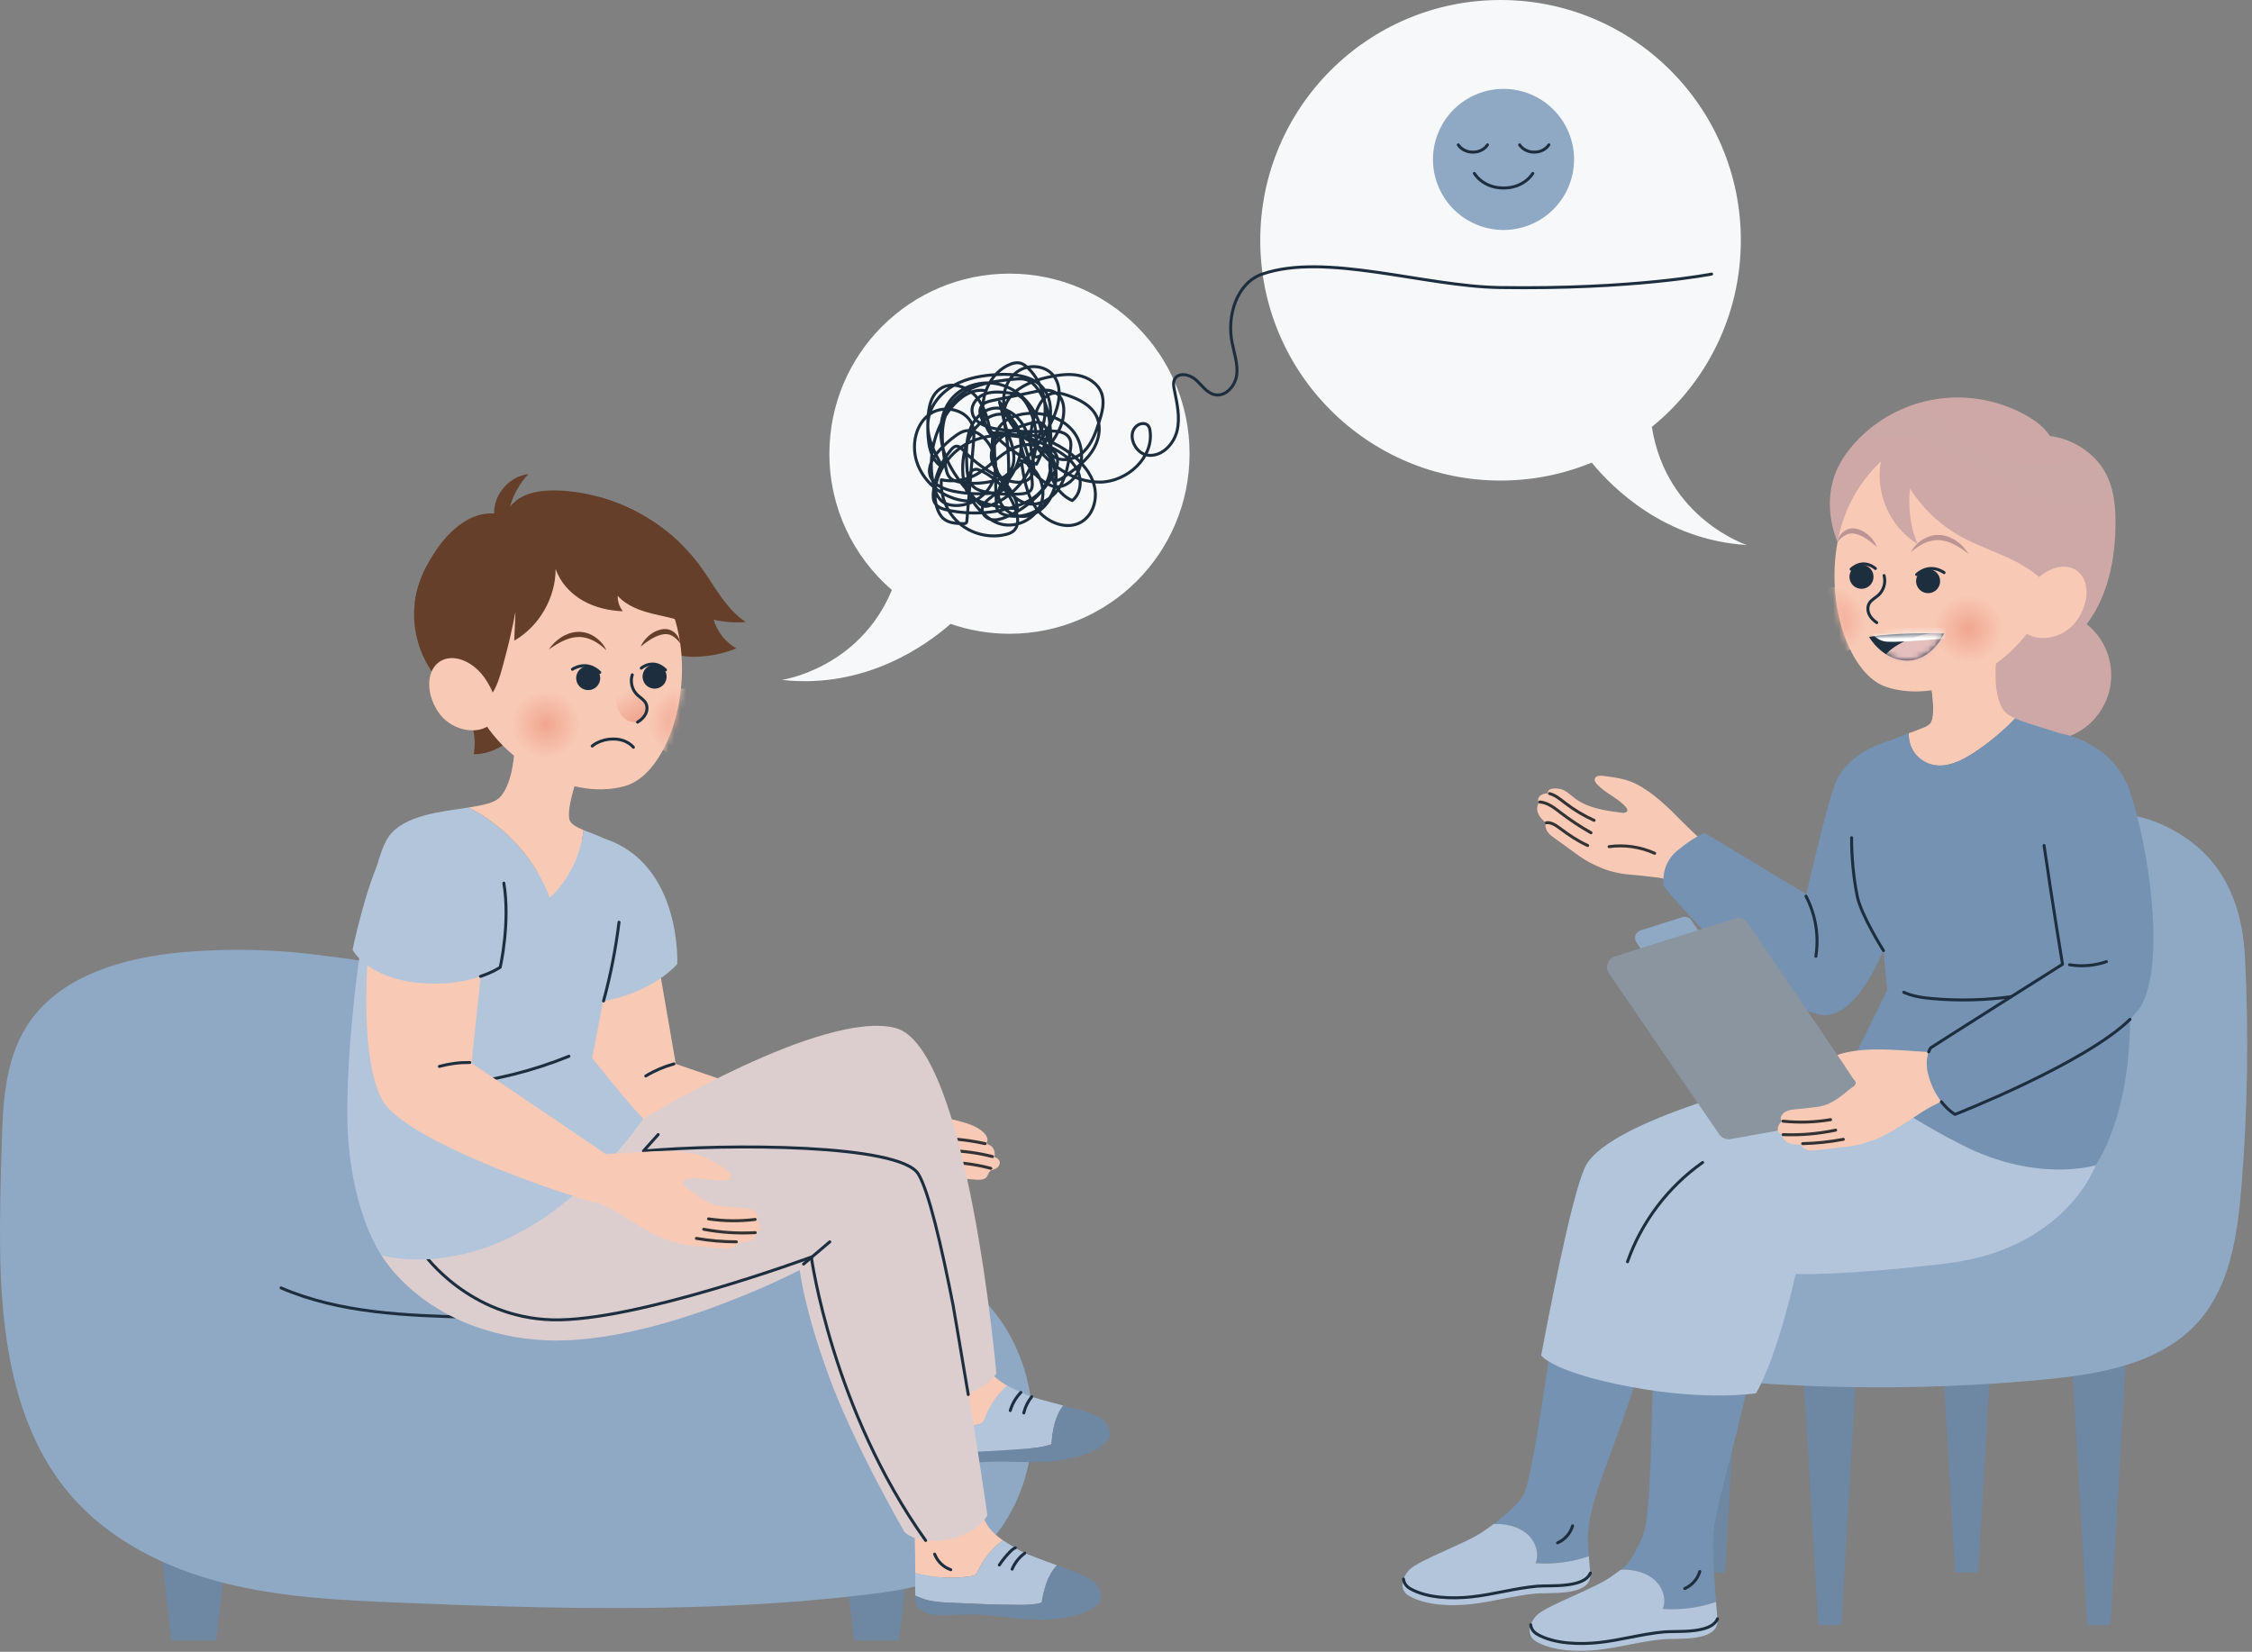 <svg width="379" height="278" viewBox="0 0 379 278" fill="none" xmlns="http://www.w3.org/2000/svg">
    <rect x="0" y="0" width="379" height="278" fill="#808080" stroke="none"/>
    <path d="M36.392 276.092H28.852L26.109 252.277H39.135L36.392 276.092Z" fill="#6E87A2"/>
    <path d="M151.275 276.092H143.736L140.992 252.277H154.018L151.275 276.092Z" fill="#6E87A2"/>
    <path d="M31.299 160.213C21.014 161.058 9.757 164.154 4.351 172.944C0.786 178.742 0.486 185.899 0.287 192.702C0.12 198.419 -0.047 204.138 0.012 209.858C0.165 224.656 2.25 240.45 11.911 251.662C18.427 259.225 27.802 263.883 37.472 266.363C47.144 268.844 57.2 269.319 67.175 269.729C93.618 270.816 120.197 271.521 146.464 268.294C151.148 267.719 155.924 266.985 160.09 264.768C163.788 262.801 166.835 259.731 169.106 256.211C175.874 245.723 175.234 230.987 167.582 221.124C159.303 210.453 144.967 206.499 131.498 205.509C118.028 204.518 104.296 205.812 91.141 202.749C86.728 201.721 82.257 200.104 79.112 196.844C70.804 188.235 77.495 173.085 69.471 165.345C65.886 161.888 59.147 161.488 54.547 160.854C46.851 159.796 39.041 159.575 31.299 160.213Z" fill="#8FA9C5"/>
    <path d="M79.248 221.701C68.407 221.404 57.261 221.045 47.298 216.757" stroke="#1D2E3F" stroke-width="0.5" stroke-miterlimit="10" stroke-linecap="round" stroke-linejoin="round"/>
    <path d="M168.229 195.478C168.114 195.082 167.715 194.844 167.331 194.694C167.538 194.078 167.32 193.372 166.869 192.92C166.702 192.753 166.165 192.591 166.083 192.435C166.015 192.304 166.168 192.078 166.18 191.939C166.257 191.055 165.27 190.295 164.602 189.891C163.447 189.194 162.093 188.863 160.8 188.523C159.455 188.171 158.084 187.942 156.72 187.687C155.546 187.467 154.362 187.279 153.174 187.142C150.796 186.87 148.348 186.822 146.028 187.493C144.763 187.858 141.114 187.903 139.648 187.906L113.733 179.065C113.733 179.065 108.91 151.109 108.651 149.857C108.651 149.857 107.934 141.814 101.283 141.707C94.632 141.6 89.599 145.82 90.269 154.872C90.94 163.924 94.943 182.726 100.831 189.019C106.162 194.715 134.013 196.076 139.441 195.969C140.73 196.795 142.899 198.109 144.404 198.611C146.994 199.474 149.796 198.811 152.461 198.495C156.28 198.042 160.172 198.174 163.983 198.519C164.54 198.569 165.122 198.616 165.637 198.397C166.27 198.129 166.188 197.607 166.565 197.175C166.858 196.839 167.397 196.843 167.758 196.583C168.106 196.333 168.348 195.888 168.229 195.478Z" fill="#F8C9B5"/>
    <path d="M113.422 179.056C111.759 179.513 110.159 180.198 108.681 181.089" stroke="#1D2E3F" stroke-width="0.5" stroke-miterlimit="10" stroke-linecap="round" stroke-linejoin="round"/>
    <path d="M101.718 141.137C101.718 141.137 90.626 139.965 89.598 149.903C88.968 155.994 89.264 166.185 89.264 166.185C89.264 166.185 92.806 170.064 101.44 168.521C110.072 166.978 113.98 162.242 113.98 162.242C113.98 162.242 114.777 145.423 101.718 141.137Z" fill="#B3C5DA"/>
    <path d="M157.93 196.448C157.959 195.668 157.947 194.886 157.893 194.107" stroke="#333333" stroke-width="0.5" stroke-miterlimit="10" stroke-linecap="round" stroke-linejoin="round"/>
    <path d="M158.066 195.634C160.988 195.536 163.924 195.874 166.748 196.633" stroke="#333333" stroke-width="0.5" stroke-miterlimit="10" stroke-linecap="round" stroke-linejoin="round"/>
    <path d="M159.636 193.653C162.127 193.697 164.612 194.033 167.024 194.654" stroke="#333333" stroke-width="0.5" stroke-miterlimit="10" stroke-linecap="round" stroke-linejoin="round"/>
    <path d="M160.047 191.671C161.977 191.784 163.897 192.053 165.783 192.475" stroke="#333333" stroke-width="0.5" stroke-miterlimit="10" stroke-linecap="round" stroke-linejoin="round"/>
    <path d="M151.847 188.256C152.946 188.642 154.012 189.158 155.026 189.673C156.496 190.419 158.205 190.567 159.637 191.378C160.164 191.677 160.685 192.228 160.523 192.813C160.427 193.159 160.115 193.398 159.799 193.57C158.219 194.431 156.442 194.123 154.783 193.723C153.621 193.442 152.72 193.374 151.54 193.63C149.592 194.055 147.885 194.32 146.031 193.366" stroke="#333333" stroke-width="0.5" stroke-miterlimit="10" stroke-linecap="round" stroke-linejoin="round"/>
    <path d="M164.665 239.721C164.931 239.655 165.208 239.578 165.407 239.39C165.6 239.209 165.694 238.949 165.786 238.702C166.572 236.608 167.844 234.653 169.53 233.207C168.241 232.498 167.089 231.645 166.204 230.254C164.986 228.338 164.409 226.095 163.887 223.886C163.707 223.122 163.458 221.847 163.163 220.214L151.391 222.524C152.175 224.781 153.004 227.211 153.885 229.893C154.512 231.802 154.986 236.419 155.31 240.02C158.406 240.568 161.614 240.472 164.665 239.721Z" fill="#F8C9B5"/>
    <path d="M161.787 244.466C165.585 244.291 169.383 244.115 173.17 243.779C174.455 243.664 175.757 243.527 176.959 243.058C177.115 240.761 177.534 238.323 178.958 236.561C176.313 235.87 173.548 235.166 172.09 234.469C171.846 234.352 171.605 234.238 171.366 234.126C170.732 233.827 170.12 233.53 169.532 233.208C167.846 234.654 166.574 236.608 165.788 238.703C165.695 238.95 165.601 239.21 165.409 239.391C165.21 239.579 164.933 239.656 164.667 239.722C161.615 240.473 158.408 240.569 155.313 240.02C155.335 240.266 155.357 240.508 155.378 240.743C155.489 241.994 155.579 243.071 155.651 243.808C156.4 244.094 157.179 244.302 157.974 244.41C159.234 244.583 160.514 244.525 161.787 244.466Z" fill="#B3C5DA"/>
    <path d="M185.2 238.643C184.3 237.976 181.693 237.275 178.958 236.561C177.535 238.323 177.115 240.762 176.959 243.058C175.757 243.526 174.455 243.664 173.17 243.779C169.383 244.115 165.585 244.291 161.787 244.466C160.514 244.525 159.234 244.583 157.972 244.41C157.178 244.302 156.399 244.094 155.65 243.808C155.698 244.306 155.738 244.655 155.769 244.78C156.574 248.05 162.894 246.273 165.123 246.096C168.806 245.802 172.502 246.236 176.187 246.004C179.317 245.807 183.499 244.997 185.984 242.932C187.549 241.63 186.635 239.706 185.2 238.643Z" fill="#6E87A2"/>
    <path d="M158.274 236.564C158.843 237.734 159.953 238.626 161.219 238.932" stroke="#1D2E3F" stroke-width="0.5" stroke-miterlimit="10" stroke-linecap="round" stroke-linejoin="round"/>
    <path d="M171.804 234.35C170.975 235.201 170.358 236.257 170.024 237.397" stroke="#1D2E3F" stroke-width="0.5" stroke-miterlimit="10" stroke-linecap="round" stroke-linejoin="round"/>
    <path d="M173.63 235.073C172.992 235.869 172.533 236.809 172.298 237.802" stroke="#1D2E3F" stroke-width="0.5" stroke-miterlimit="10" stroke-linecap="round" stroke-linejoin="round"/>
    <path d="M75.624 204.678C75.624 204.678 79.729 218.062 99.941 217.16C120.153 216.259 137.145 200.031 137.145 200.031L153.486 234.618C153.486 234.618 156.004 236.15 161.058 235.072C166.113 233.994 167.681 231.14 167.681 231.14C167.681 231.14 162.877 176.156 150.7 173.01C138.521 169.864 108.289 188.285 108.289 188.285L75.407 190.84L75.624 204.678Z" fill="#DCCECE"/>
    <path d="M163.37 265.286C163.641 265.245 163.924 265.194 164.14 265.024C164.349 264.862 164.465 264.611 164.58 264.373C165.555 262.36 167 260.53 168.81 259.243C167.592 258.42 166.522 257.466 165.769 255.999C164.731 253.98 164.36 251.693 164.043 249.445C163.933 248.669 163.802 247.376 163.657 245.723L151.724 246.949C152.298 249.268 152.902 251.763 153.534 254.514C153.984 256.473 154.034 261.113 154.028 264.729C157.06 265.558 160.262 265.755 163.37 265.286Z" fill="#F8C9B5"/>
    <path d="M160.071 269.748C163.869 269.919 167.667 270.092 171.468 270.102C172.759 270.106 174.068 270.089 175.308 269.731C175.672 267.458 176.313 265.068 177.891 263.443C175.321 262.513 172.632 261.561 171.243 260.732C171.011 260.594 170.782 260.459 170.553 260.324C169.949 259.969 169.366 259.618 168.81 259.243C167 260.529 165.555 262.36 164.58 264.373C164.465 264.61 164.348 264.861 164.14 265.024C163.924 265.193 163.641 265.244 163.37 265.285C160.263 265.754 157.06 265.557 154.028 264.728C154.028 264.975 154.027 265.217 154.027 265.453C154.022 266.71 154.015 267.791 154.018 268.531C154.738 268.885 155.495 269.162 156.276 269.343C157.517 269.631 158.798 269.69 160.071 269.748Z" fill="#B3C5DA"/>
    <path d="M183.917 266.088C183.082 265.342 180.549 264.405 177.89 263.444C176.312 265.069 175.672 267.459 175.307 269.732C174.067 270.089 172.758 270.107 171.467 270.103C167.666 270.093 163.868 269.92 160.07 269.748C158.797 269.691 157.517 269.632 156.276 269.344C155.495 269.163 154.738 268.885 154.018 268.532C154.021 269.033 154.029 269.384 154.048 269.511C154.55 272.84 161.006 271.649 163.243 271.675C166.938 271.719 170.579 272.489 174.269 272.594C177.405 272.684 181.643 272.26 184.306 270.43C185.985 269.276 185.249 267.277 183.917 266.088Z" fill="#6E87A2"/>
    <path d="M157.294 261.558C157.754 262.775 158.778 263.766 160.01 264.185" stroke="#1D2E3F" stroke-width="0.5" stroke-miterlimit="10" stroke-linecap="round" stroke-linejoin="round"/>
    <path d="M170.876 260.504C170.531 260.634 170.253 260.893 169.994 261.156C169.319 261.841 168.71 262.591 168.18 263.394" stroke="#1D2E3F" stroke-width="0.5" stroke-miterlimit="10" stroke-linecap="round" stroke-linejoin="round"/>
    <path d="M172.468 261.396C171.531 262.08 170.784 263.022 170.333 264.091" stroke="#1D2E3F" stroke-width="0.5" stroke-miterlimit="10" stroke-linecap="round" stroke-linejoin="round"/>
    <path d="M64.204 211.257C64.204 211.257 71.16 223.693 90.017 225.454C108.875 227.216 134.592 213.747 134.592 213.747C134.592 213.747 135.253 220.057 139.521 231.683C143.789 243.31 152.199 257.794 152.199 257.794C152.199 257.794 154.103 260.034 159.395 259.114C164.688 258.194 166.168 255.002 166.168 255.002C166.168 255.002 159.113 204.997 154.548 197.583C149.982 190.168 96.87 194.865 96.87 194.865L63.989 197.421L64.204 211.257Z" fill="#DCCECE"/>
    <path d="M71.454 211.184C71.454 211.184 78.977 221.762 92.97 222.128C106.964 222.493 136.542 211.56 136.542 211.56C136.542 211.56 140.032 237.187 155.779 259.267" stroke="#1D2E3F" stroke-width="0.5" stroke-miterlimit="10" stroke-linecap="round" stroke-linejoin="round"/>
    <path d="M135.234 212.751C136.705 211.5 138.178 210.25 139.649 209" stroke="#1D2E3F" stroke-width="0.5" stroke-miterlimit="10" stroke-linecap="round" stroke-linejoin="round"/>
    <path d="M110.767 190.95L108.29 193.719C122.56 192.452 151.438 192.532 154.547 197.582C156.259 200.361 158.404 209.461 160.416 219.749C160.416 219.749 161.634 226.842 162.952 234.707" stroke="#1D2E3F" stroke-width="0.5" stroke-miterlimit="10" stroke-linecap="round" stroke-linejoin="round"/>
    <path d="M108.133 188.138C106.389 186.509 99.654 178.059 99.654 178.059C99.654 178.059 106.048 146.601 104.448 143.447C103.424 141.429 100.392 140.606 98.201 139.702C97.732 144.006 95.705 148.139 92.537 151.099C90.059 144.58 85.073 139.062 78.861 135.901C74.206 136.621 67.976 137.176 65.395 140.834C61.549 146.286 57.677 177.948 58.581 191.348C59.486 204.748 64.203 211.257 64.203 211.257C64.203 211.257 73.947 214.316 86.691 207.843C99.435 201.371 108.289 188.286 108.289 188.286C108.237 188.236 108.185 188.188 108.133 188.138Z" fill="#B3C5DA"/>
    <path d="M92.538 151.098C95.705 148.139 97.731 144.007 98.201 139.702C97.65 139.475 97.151 139.243 96.751 138.985C96.256 138.665 95.909 138.306 95.803 137.87C95.269 135.679 97.723 129.091 97.723 129.091L86.726 124.201C86.726 124.201 86.721 131.847 83.963 134.335C83.542 134.715 82.906 135.002 82.119 135.237C81.207 135.509 80.088 135.71 78.862 135.9C85.073 139.062 90.059 144.58 92.538 151.098Z" fill="#F8C9B5"/>
    <path opacity="0.7" d="M97.722 129.092L86.725 124.201C86.725 124.201 86.723 126.733 86.195 129.358C88.01 133.216 91.559 139.13 95.877 138.061C95.85 137.998 95.819 137.937 95.802 137.871C95.269 135.679 97.722 129.092 97.722 129.092Z" fill="#F8C9B5"/>
    <path d="M95.747 177.77C89.713 180.218 83.335 181.818 76.86 182.508" stroke="#1D2E3F" stroke-width="0.5" stroke-miterlimit="10" stroke-linecap="round" stroke-linejoin="round"/>
    <path d="M101.574 168.468C102.759 164.118 103.63 159.682 104.178 155.207" stroke="#1D2E3F" stroke-width="0.5" stroke-miterlimit="10" stroke-linecap="round" stroke-linejoin="round"/>
    <path d="M127.939 206.183C127.826 205.811 127.564 205.504 127.296 205.222C127.522 204.99 127.487 204.6 127.33 204.317C127.116 203.932 126.722 203.674 126.305 203.533C125.888 203.392 125.444 203.354 125.005 203.319C124.152 203.248 123.299 203.176 122.446 203.102C121.78 203.043 121.11 202.985 120.462 202.82C119.21 202.504 118.098 201.81 117.079 201.035C116.602 200.672 116.155 200.268 115.653 199.949C115.351 199.757 114.929 199.501 114.972 199.069C115.022 198.572 115.622 198.352 116.12 198.303C118.133 198.106 120.157 198.877 122.165 198.626C122.476 198.587 122.823 198.497 122.974 198.223C123.235 197.753 122.731 197.236 122.286 196.933C120.705 195.859 119.082 194.765 117.229 194.291C114.051 193.478 110.486 193.693 107.248 193.938C105.487 194.07 101.927 194.214 101.927 194.214C101.648 194.002 79.358 178.91 79.358 178.91C79.358 178.91 82.349 150.699 82.442 149.423C82.442 149.423 83.948 141.491 77.579 139.572C71.21 137.654 65.215 140.339 63.39 149.23C61.564 158.121 60.283 177.302 64.23 184.963C68.177 192.624 100.019 202.702 100.381 202.363C103.17 203.294 105.458 205.11 107.982 206.571C109.358 207.368 110.747 208.17 112.254 208.675C113.603 209.126 114.913 209.495 116.343 209.632C118.035 209.793 119.726 209.954 121.418 210.116C121.949 210.167 122.492 210.216 123.013 210.098C123.534 209.98 124.039 209.663 124.244 209.171C124.834 209.153 125.437 209.132 125.995 208.936C126.552 208.74 127.07 208.338 127.254 207.776C127.293 207.656 127.319 207.527 127.401 207.432C127.471 207.35 127.574 207.305 127.661 207.242C127.974 207.011 128.051 206.556 127.939 206.183Z" fill="#F8C9B5"/>
    <path d="M127.085 205.233C124.482 205.559 121.835 205.527 119.24 205.141" stroke="#333333" stroke-width="0.5" stroke-miterlimit="10" stroke-linecap="round" stroke-linejoin="round"/>
    <path d="M127.109 207.452C124.209 207.623 121.287 207.433 118.433 206.888" stroke="#333333" stroke-width="0.5" stroke-miterlimit="10" stroke-linecap="round" stroke-linejoin="round"/>
    <path d="M123.924 209.001C121.673 208.998 119.421 208.804 117.202 208.424" stroke="#333333" stroke-width="0.5" stroke-miterlimit="10" stroke-linecap="round" stroke-linejoin="round"/>
    <path d="M79.061 178.817C77.336 178.801 75.609 179.024 73.944 179.478" stroke="#1D2E3F" stroke-width="0.5" stroke-miterlimit="10" stroke-linecap="round" stroke-linejoin="round"/>
    <path d="M73.777 138.551C73.777 138.551 66.784 138.763 64.099 144.267C61.414 149.771 59.334 159.839 59.334 159.839C59.334 159.839 61.683 164.537 70.408 165.409C79.134 166.282 84.187 162.791 84.187 162.791C84.187 162.791 89.898 137.868 73.777 138.551Z" fill="#B3C5DA"/>
    <path d="M80.86 164.332C83.028 163.593 84.187 162.792 84.187 162.792C84.187 162.792 85.905 155.295 84.797 148.637" stroke="#1D2E3F" stroke-width="0.5" stroke-miterlimit="10" stroke-linecap="round" stroke-linejoin="round"/>
    <path d="M123.923 109.131C122.097 108.08 120.7 106.31 120.103 104.291C121.87 104.705 123.701 104.84 125.509 104.691C122.127 102.464 120.271 98.61 117.887 95.336C112.374 87.763 103.289 82.914 93.929 82.549C90.96 82.434 87.615 82.936 85.822 85.304C86.389 83.251 87.463 81.341 88.921 79.789C85.722 80.145 83.065 83.209 83.163 86.425C79.209 86.136 75.775 89.159 73.518 92.419C71.923 94.723 70.637 97.278 70.044 100.018C68.959 105.03 70.373 110.52 73.743 114.384C75.117 115.959 76.79 117.276 77.987 118.989C79.58 121.269 80.218 124.195 79.72 126.932C83.379 126.985 86.558 124.424 88.892 121.605C91.225 118.787 93.12 115.536 96.006 113.288C99.09 110.884 102.968 109.897 106.762 109.3C110.283 108.746 113.323 110.607 116.935 110.539C119.323 110.494 121.705 110.024 123.923 109.131Z" fill="#653F2A"/>
    <path d="M113.696 104.598C117.056 116.316 112.129 130.302 105.244 132.276C95.592 135.044 82.153 127.451 78.793 115.732C75.432 104.014 79.503 91.4 89.156 88.633C98.809 85.866 110.336 92.879 113.696 104.598Z" fill="#F8C9B5"/>
    <mask id="mask0_1330_112" style="mask-type:luminance" maskUnits="userSpaceOnUse" x="77" y="88" width="38" height="45">
        <path d="M113.696 104.598C117.056 116.316 112.129 130.302 105.244 132.276C95.592 135.044 82.153 127.451 78.793 115.732C75.432 104.014 79.503 91.4 89.156 88.633C98.809 85.866 110.336 92.879 113.696 104.598Z" fill="white"/>
    </mask>
    <g mask="url(#mask0_1330_112)">
        <path d="M86.408 123.504C87.275 126.528 90.43 128.276 93.454 127.409C96.478 126.542 98.226 123.388 97.359 120.364C96.493 117.34 93.338 115.591 90.314 116.458C87.29 117.325 85.541 120.479 86.408 123.504Z" fill="url(#paint0_radial_1330_112)"/>
    </g>
    <mask id="mask1_1330_112" style="mask-type:luminance" maskUnits="userSpaceOnUse" x="77" y="88" width="38" height="45">
        <path d="M113.696 104.598C117.056 116.316 112.129 130.302 105.244 132.276C95.592 135.044 82.153 127.451 78.793 115.732C75.432 104.014 79.503 91.4 89.156 88.633C98.809 85.866 110.336 92.879 113.696 104.598Z" fill="white"/>
    </mask>
    <g mask="url(#mask1_1330_112)">
        <path d="M109.41 123.146C110.277 126.17 113.431 127.919 116.455 127.052C119.479 126.185 121.228 123.03 120.361 120.006C119.494 116.982 116.339 115.234 113.315 116.1C110.291 116.968 108.543 120.122 109.41 123.146Z" fill="url(#paint1_radial_1330_112)"/>
    </g>
    <path d="M106.597 125.766C106.597 125.766 105.552 124.376 103.233 124.38C100.914 124.382 99.667 125.565 99.667 125.565" stroke="#1D2E3F" stroke-width="0.5" stroke-miterlimit="10" stroke-linecap="round" stroke-linejoin="round"/>
    <path d="M100.937 113.564C101.245 114.639 100.623 115.76 99.549 116.068C98.474 116.377 97.352 115.755 97.044 114.68C96.736 113.606 97.358 112.484 98.432 112.176C99.507 111.868 100.628 112.489 100.937 113.564Z" fill="#1D2E3F"/>
    <path d="M112.109 113.319C112.417 114.394 111.795 115.515 110.721 115.823C109.646 116.132 108.525 115.51 108.216 114.435C107.908 113.36 108.53 112.239 109.604 111.931C110.68 111.622 111.801 112.243 112.109 113.319Z" fill="#1D2E3F"/>
    <path d="M102.066 109.45C101.376 108.782 100.631 108.222 99.834 107.81C99.034 107.413 98.178 107.174 97.315 107.209C96.45 107.219 95.594 107.48 94.772 107.862C93.945 108.244 93.162 108.758 92.358 109.288C92.91 108.499 93.607 107.801 94.442 107.269C94.851 106.987 95.316 106.789 95.788 106.608C96.272 106.454 96.781 106.361 97.296 106.341C98.333 106.314 99.362 106.656 100.181 107.231C101.002 107.804 101.666 108.569 102.066 109.45Z" fill="#653F2A"/>
    <path d="M107.822 108.82C108.108 108.155 108.562 107.571 109.106 107.076C109.651 106.585 110.314 106.181 111.063 105.986C111.428 105.884 111.845 105.832 112.254 105.891C112.662 105.953 113.06 106.11 113.378 106.354C114.023 106.836 114.387 107.553 114.476 108.271C114.041 107.699 113.552 107.216 113.007 106.946C112.46 106.673 111.888 106.663 111.277 106.824C110.665 106.972 110.074 107.257 109.502 107.602C108.931 107.954 108.38 108.367 107.822 108.82Z" fill="#653F2A"/>
    <path d="M96.338 112.641C96.338 112.641 98.683 110.976 100.939 113.162" stroke="#1D2E3F" stroke-width="0.5" stroke-miterlimit="10" stroke-linecap="round" stroke-linejoin="round"/>
    <path d="M107.919 112.453C107.919 112.453 109.911 110.715 111.997 112.747" stroke="#1D2E3F" stroke-width="0.5" stroke-miterlimit="10" stroke-linecap="round" stroke-linejoin="round"/>
    <path d="M106.409 113.572C106.03 114.713 106.353 116.057 107.208 116.902C107.707 117.394 108.379 117.742 108.7 118.366C108.992 118.933 108.923 119.64 108.628 120.206C108.333 120.771 107.834 121.208 107.292 121.543C107.292 121.543 105.578 121.873 104.432 120.15C103.287 118.429 103.694 115.713 104.359 113.994C105.027 112.276 106.409 113.572 106.409 113.572Z" fill="url(#paint2_linear_1330_112)"/>
    <path d="M106.409 113.572C106.03 114.713 106.353 116.057 107.208 116.902C107.707 117.394 108.379 117.742 108.7 118.366C108.992 118.933 108.923 119.64 108.628 120.206C108.333 120.771 107.834 121.208 107.292 121.543" stroke="#1D2E3F" stroke-width="0.5" stroke-miterlimit="10" stroke-linecap="round" stroke-linejoin="round"/>
    <path d="M84.73 111.667C85.522 108.791 86.198 105.882 86.756 102.95C86.685 104.574 86.616 106.199 86.545 107.823C90.76 105.389 93.515 100.611 93.51 95.743C94.267 97.991 95.97 99.857 98.022 101.045C100.075 102.234 102.456 102.781 104.827 102.878C104.241 102.152 103.928 101.211 103.961 100.278C105.448 101.947 107.666 102.754 109.836 103.292C112.006 103.829 114.256 104.17 116.258 105.166C116.205 103.063 115.476 101.025 114.509 99.157C112.409 95.103 109.129 91.671 105.175 89.389C100.959 86.957 94.826 85.126 90.018 86.573C83.686 88.478 78.999 93.478 77.34 99.826C77.032 101.002 76.866 102.212 76.716 103.419C76.38 106.13 76.124 108.909 76.743 111.57C77.236 113.68 78.707 116.803 80.955 117.582C83.124 118.334 84.309 113.194 84.73 111.667Z" fill="#653F2A"/>
    <path d="M81.802 114.448C83.84 117.619 84.359 120.781 82.109 122.228C79.86 123.675 75.694 122.857 73.656 119.686C71.617 116.515 71.787 112.771 74.038 111.325C76.286 109.878 79.763 111.277 81.802 114.448Z" fill="#F8C9B5"/>
    <path d="M81.666 97.977C84.804 96.189 87.766 94.133 91.203 92.796C97.034 90.528 103.716 90.521 110.111 90.95C111.585 91.049 113.077 91.176 114.515 91.459C110.762 87.816 106.083 85.129 101.051 83.7C98.479 83.934 95.957 84.53 93.73 85.632C88.844 88.05 85.718 92.688 80.479 94.5C77.744 95.445 74.759 95.502 71.782 95.304C71.01 96.8 70.402 98.375 70.046 100.018C69.944 100.493 69.871 100.972 69.812 101.453C70.294 101.485 70.777 101.501 71.259 101.482C75.035 101.333 78.528 99.764 81.666 97.977Z" fill="#653F2A"/>
    <path d="M355.166 273.52H351.284L348.541 226.809H357.909L355.166 273.52Z" fill="#6E87A2"/>
    <path d="M309.889 273.52H306.007L303.264 226.809H312.632L309.889 273.52Z" fill="#6E87A2"/>
    <path d="M332.927 264.639H329.046L326.302 217.928H335.671L332.927 264.639Z" fill="#6E87A2"/>
    <path d="M290.312 264.639H286.43L283.687 217.928H293.055L290.312 264.639Z" fill="#6E87A2"/>
    <path d="M347.487 138.051C340.168 140.471 333.635 145.622 330.269 152.556C324.701 164.026 328.088 178.817 320.779 189.263C315.143 197.318 304.85 200.34 295.408 203.082C291.466 204.227 287.391 205.497 284.37 208.276C278.307 213.856 279.172 225.116 286.016 229.705C289.878 232.293 294.746 232.746 299.388 233.01C314.287 233.862 329.25 233.58 344.107 232.169C353.541 231.273 363.785 229.485 370.043 222.369C375.344 216.342 376.558 207.832 377.215 199.832C378.27 186.962 378.471 174.021 377.817 161.123C377.406 153.013 374.78 145.757 367.816 140.994C361.594 136.738 354.486 135.736 347.487 138.051Z" fill="#8FA9C5"/>
    <path d="M344.309 124.636C350.384 124.636 355.309 119.711 355.309 113.636C355.309 107.561 350.384 102.636 344.309 102.636C338.234 102.636 333.31 107.561 333.31 113.636C333.31 119.711 338.234 124.636 344.309 124.636Z" fill="#CDA8A7"/>
    <path d="M354.74 80.409C353.042 76.565 349.136 73.887 344.991 73.377C344.116 71.998 342.716 70.919 341.28 70.08C336.714 67.414 331.226 66.36 325.998 67.147C320.769 67.933 315.835 70.554 312.255 74.445C310.996 75.814 309.896 77.343 309.138 79.042C306.978 83.893 307.906 89.788 310.832 94.22C313.757 98.652 318.457 101.711 323.488 103.414C324.626 103.8 325.812 104.134 326.779 104.849C327.854 105.645 328.556 106.833 329.43 107.846C332.536 111.445 337.911 112.636 342.476 111.31C347.041 109.983 350.759 106.434 352.962 102.222C355.166 98.01 355.974 93.184 356.03 88.431C356.063 85.701 355.844 82.906 354.74 80.409Z" fill="#CDA8A7"/>
    <path d="M308.327 179.715C298.32 181.59 271.609 188.491 267.044 195.906C263.584 201.522 259.139 245.242 256.49 251.391C255.829 252.926 253.083 255.151 251.918 256.08C251.737 256.224 251.548 256.363 251.36 256.504C251.703 256.477 252.049 256.472 252.391 256.492C254.133 256.598 255.91 257.131 257.18 258.33C258.448 259.528 259.089 261.477 258.431 263.093C261.459 263.314 264.527 262.9 267.4 261.916C267.381 261.679 267.361 261.438 267.34 261.185C267.321 260.946 267.301 260.702 267.28 260.452C266.99 256.801 267.949 253.773 268.869 250.729C269.79 247.684 273.423 238.943 276.968 227.077C280.496 215.268 282.316 209.143 282.316 209.143C282.316 209.143 295.738 208.56 314.595 206.798C333.452 205.036 338.065 190.258 338.065 190.258L338.28 176.421C338.28 176.421 318.335 177.839 308.327 179.715Z" fill="#7592B2"/>
    <path d="M267.399 261.916C264.527 262.9 261.458 263.314 258.43 263.093C259.088 261.477 258.447 259.528 257.179 258.33C255.909 257.132 254.132 256.599 252.39 256.492C252.049 256.471 251.702 256.477 251.359 256.504C250.996 256.775 250.626 257.042 250.243 257.31C250.023 257.464 249.801 257.619 249.578 257.777C248.241 258.722 245.6 259.897 243.077 261.039C240.468 262.221 237.985 263.366 237.199 264.186C235.948 265.492 235.363 267.568 237.149 268.601C239.984 270.239 244.297 270.333 247.456 269.994C251.176 269.597 254.791 268.531 258.52 268.196C260.777 267.992 267.391 268.686 267.635 265.283C267.644 265.153 267.625 264.799 267.589 264.293C267.546 263.693 267.478 262.869 267.399 261.916Z" fill="#B3C5DA"/>
    <path d="M236.204 265.76C236.274 266.383 236.61 266.955 237.316 267.364C240.15 269.001 244.465 269.096 247.624 268.757C251.344 268.359 254.958 267.294 258.688 266.959C260.773 266.771 266.579 267.349 267.642 264.753" stroke="#1D2E3F" stroke-width="0.5" stroke-miterlimit="10" stroke-linecap="round" stroke-linejoin="round"/>
    <path d="M264.66 256.799C264.291 258.065 263.336 259.147 262.125 259.667" stroke="#1D2E3F" stroke-width="0.5" stroke-miterlimit="10" stroke-linecap="round" stroke-linejoin="round"/>
    <path d="M321.193 179.721C321.193 179.721 285.647 189.663 281.081 197.077C277.333 203.163 278.89 250.858 276.684 257.865C276.183 259.458 274.489 262.841 273.323 263.769C273.142 263.913 272.953 264.052 272.765 264.193C273.108 264.167 273.454 264.161 273.796 264.182C275.538 264.288 277.315 264.822 278.585 266.019C279.854 267.217 280.494 269.167 279.835 270.783C282.864 271.003 285.933 270.59 288.805 269.606C288.786 269.368 288.766 269.128 288.746 268.874C288.727 268.636 288.706 268.391 288.686 268.142C288.395 264.49 288.149 259.809 288.379 257.786C289.045 251.949 293.471 238.411 294.796 229.103C296.535 216.902 297.524 212.656 297.524 212.656C297.524 212.656 308.019 212.074 326.876 210.311C345.733 208.549 352.689 196.114 352.689 196.114L352.904 182.277L321.193 179.721Z" fill="#7592B2"/>
    <path d="M288.804 269.606C285.931 270.59 282.863 271.003 279.835 270.783C280.493 269.167 279.852 267.217 278.584 266.019C277.315 264.822 275.537 264.288 273.795 264.182C273.454 264.161 273.107 264.167 272.764 264.193C272.401 264.464 272.031 264.732 271.648 265C271.428 265.154 271.206 265.308 270.983 265.466C269.646 266.413 267.005 267.587 264.483 268.729C261.874 269.91 259.391 271.055 258.605 271.875C257.354 273.181 256.769 275.259 258.555 276.29C261.39 277.928 265.703 278.022 268.863 277.684C272.582 277.286 276.198 276.221 279.927 275.885C282.184 275.681 288.798 276.375 289.042 272.973C289.051 272.842 289.032 272.488 288.995 271.982C288.951 271.383 288.883 270.559 288.804 269.606Z" fill="#B3C5DA"/>
    <path d="M257.61 273.449C257.68 274.073 258.015 274.644 258.722 275.053C261.557 276.691 265.87 276.785 269.03 276.447C272.75 276.049 276.364 274.984 280.093 274.648C282.179 274.46 287.984 275.037 289.048 272.442" stroke="#1D2E3F" stroke-width="0.5" stroke-miterlimit="10" stroke-linecap="round" stroke-linejoin="round"/>
    <path d="M286.065 264.489C285.696 265.754 284.741 266.836 283.53 267.356" stroke="#1D2E3F" stroke-width="0.5" stroke-miterlimit="10" stroke-linecap="round" stroke-linejoin="round"/>
    <path d="M308.327 179.715C298.32 181.59 271.609 188.491 267.044 195.906C265.162 198.962 261.931 214.508 259.368 228.136C259.368 228.136 261.377 230.984 274.44 233.417C287.504 235.851 295.534 234.486 295.534 234.486C299.183 228.184 302.208 214.412 302.208 214.412C302.208 214.412 309.222 214.807 327.461 212.653C347.696 210.264 352.688 196.113 352.688 196.113C352.688 196.113 318.335 177.839 308.327 179.715Z" fill="#B3C5DA"/>
    <path d="M286.542 195.65C280.736 199.731 276.249 205.66 273.898 212.356" stroke="#1D2E3F" stroke-width="0.5" stroke-miterlimit="10" stroke-linecap="round" stroke-linejoin="round"/>
    <path d="M260.48 140.035C260.165 139.6 259.993 139.026 260.165 138.518C259.731 138.112 259.29 137.697 258.998 137.179C258.707 136.661 258.583 136.014 258.816 135.467C258.866 135.351 258.932 135.236 258.934 135.11C258.934 135.002 258.888 134.899 258.864 134.793C258.78 134.411 259.024 134.016 259.356 133.809C259.688 133.603 260.089 133.546 260.479 133.51C260.417 132.343 262.567 132.68 263.147 132.974C263.869 133.34 264.452 133.924 265.103 134.405C267.28 136.015 270.095 136.416 272.781 136.768C273.013 136.798 273.252 136.828 273.477 136.767C274.152 136.584 273.845 136.056 273.511 135.699C272.121 134.214 270.08 133.455 268.731 131.933C268.521 131.697 268.32 131.4 268.387 131.092C268.502 130.564 269.225 130.508 269.762 130.574C271.669 130.811 273.62 131.061 275.335 131.932C278.274 133.425 280.824 135.953 283.108 138.285C284.527 139.734 287.505 142.481 287.505 142.481L282.554 149.287C282.554 149.287 280.62 147.871 279.224 147.732C277.824 147.592 276.434 147.357 275.029 147.264C273.17 147.142 271.277 146.82 269.552 146.096C268.234 145.542 267 144.952 265.829 144.107C264.445 143.106 263.059 142.106 261.675 141.106C261.237 140.791 260.794 140.469 260.48 140.035Z" fill="#F8C9B5"/>
    <path d="M278.473 143.611C276.091 142.526 273.397 142.133 270.805 142.494" stroke="#333333" stroke-width="0.5" stroke-miterlimit="10" stroke-linecap="round" stroke-linejoin="round"/>
    <path d="M260.256 138.467C261.102 138.371 261.871 138.917 262.555 139.426C264.018 140.513 265.532 141.553 267.197 142.296" stroke="#333333" stroke-width="0.5" stroke-miterlimit="10" stroke-linecap="round" stroke-linejoin="round"/>
    <path d="M259.138 134.976C260.471 135.065 261.587 135.964 262.647 136.777C264.269 138.021 265.977 139.151 267.758 140.156" stroke="#333333" stroke-width="0.5" stroke-miterlimit="10" stroke-linecap="round" stroke-linejoin="round"/>
    <path d="M260.781 133.564C261.772 133.819 262.579 134.513 263.39 135.138C264.896 136.299 266.541 137.284 268.276 138.065" stroke="#333333" stroke-width="0.5" stroke-miterlimit="10" stroke-linecap="round" stroke-linejoin="round"/>
    <path d="M318.032 124.676C314.597 125.584 310.639 127.981 309.124 131.235C307.609 134.49 304.002 150.495 304.002 150.495L286.933 140.204C286.933 140.204 285.333 140.647 282.287 143.151C279.241 145.655 280.035 149.208 280.035 149.208C280.035 149.208 295.486 168.169 306.019 170.71C316.553 173.251 323.674 138.404 323.674 138.404C323.674 138.404 321.468 123.767 318.032 124.676Z" fill="#7592B2"/>
    <path d="M303.931 150.815C305.554 153.897 306.149 157.509 305.601 160.949" stroke="#1D2E3F" stroke-width="0.5" stroke-miterlimit="10" stroke-linecap="round" stroke-linejoin="round"/>
    <path d="M322.06 126.488C322.788 127.607 323.965 128.423 325.268 128.715C327.618 129.24 330.004 128.089 332.028 126.786C334.62 125.118 337.008 123.137 339.134 120.905C339.089 120.885 339.041 120.865 338.998 120.844C338.255 120.493 337.669 120.114 337.309 119.676C334.956 116.803 336.095 109.241 336.095 109.241L324.49 112.429C324.49 112.429 325.929 119.31 325.073 121.397C324.902 121.813 324.506 122.116 323.969 122.357C323.337 122.641 322.352 122.994 321.24 123.404C321.188 124.485 321.47 125.581 322.06 126.488Z" fill="#F8C9B5"/>
    <path d="M354.693 128.882C352.188 123.88 343.322 122.813 339.134 120.905C337.008 123.137 334.62 125.118 332.028 126.786C330.003 128.089 327.618 129.24 325.268 128.715C323.966 128.424 322.788 127.607 322.06 126.488C321.47 125.58 321.187 124.484 321.239 123.404C318.551 124.396 315.097 125.742 313.933 127.373C312.818 128.936 310.224 139.052 312.562 150.815C313.196 154.004 316.984 159.991 316.984 159.991L317.604 166.65C317.604 166.65 310.996 180.12 310.944 180.169C310.944 180.169 317.456 186.228 330.2 192.701C342.944 199.173 352.687 196.114 352.687 196.114C352.687 196.114 357.404 189.605 358.309 176.205C359.215 162.804 357.678 134.849 354.693 128.882Z" fill="#7592B2"/>
    <path opacity="0.7" d="M324.49 112.43L336.095 109.242C336.095 109.242 335.719 111.746 335.846 114.42C333.474 117.962 329.078 123.279 324.97 121.574C325.006 121.517 325.046 121.461 325.072 121.398C325.929 119.311 324.49 112.43 324.49 112.43Z" fill="#F8C9B5"/>
    <path d="M320.397 167.003C321.918 167.7 323.607 167.925 325.274 168.071C329.703 168.46 334.177 168.345 338.581 167.729" stroke="#1D2E3F" stroke-width="0.5" stroke-miterlimit="10" stroke-linecap="round" stroke-linejoin="round"/>
    <path d="M311.616 140.987C311.61 144 311.87 147.336 312.561 150.815C313.195 154.004 316.983 159.991 316.983 159.991" stroke="#1D2E3F" stroke-width="0.5" stroke-miterlimit="10" stroke-linecap="round" stroke-linejoin="round"/>
    <path d="M288.694 160.846L279.008 163.907L275.403 158.603C274.901 157.865 275.253 156.852 276.104 156.582L283.136 154.36C283.697 154.183 284.309 154.395 284.64 154.881L288.694 160.846Z" fill="#8FA9C5"/>
    <path d="M312.932 187.809L291.251 191.713C290.516 191.845 289.771 191.535 289.348 190.918L270.791 163.848C270.069 162.797 270.57 161.347 271.787 160.963L292 154.593C292.8 154.34 293.672 154.644 294.143 155.338L314.169 184.875C314.939 186.011 314.285 187.566 312.932 187.809Z" fill="#8A95A0"/>
    <path d="M325.444 177.044C323.67 177.077 321.91 176.86 320.084 176.759C316.775 176.576 313.132 176.43 309.907 177.325C309.669 177.391 309.436 177.471 309.207 177.557L311.999 181.672C312.165 181.789 312.284 181.948 312.309 182.155C312.362 182.595 311.937 182.864 311.632 183.067C311.619 183.075 311.608 183.086 311.596 183.094C311.106 183.425 310.667 183.834 310.2 184.204C309.177 185.016 308.057 185.747 306.785 186.096C306.126 186.277 305.445 186.352 304.767 186.425C303.897 186.518 303.028 186.609 302.159 186.699C301.711 186.746 301.26 186.792 300.837 186.945C300.415 187.098 300.018 187.369 299.808 187.767C299.653 188.059 299.625 188.457 299.861 188.689C299.594 188.982 299.331 189.3 299.224 189.683C299.178 189.851 299.175 190.033 299.207 190.206C299.247 190.425 299.348 190.629 299.53 190.757C299.619 190.82 299.725 190.864 299.798 190.947C299.884 191.042 299.914 191.173 299.956 191.294C300.155 191.864 300.691 192.263 301.264 192.452C301.838 192.64 302.452 192.649 303.056 192.656C303.275 193.154 303.797 193.467 304.331 193.576C304.865 193.686 305.418 193.624 305.959 193.561C307.683 193.362 309.405 193.162 311.128 192.963C312.585 192.794 313.914 192.39 315.281 191.902C316.81 191.356 318.21 190.509 319.598 189.668C322.145 188.124 324.443 186.223 327.272 185.216L325.444 177.044Z" fill="#F8C9B5"/>
    <path d="M300.074 188.695C302.736 188.973 305.438 188.887 308.077 188.439" stroke="#333333" stroke-width="0.5" stroke-miterlimit="10" stroke-linecap="round" stroke-linejoin="round"/>
    <path d="M300.094 190.959C303.057 191.074 306.035 190.819 308.935 190.204" stroke="#333333" stroke-width="0.5" stroke-miterlimit="10" stroke-linecap="round" stroke-linejoin="round"/>
    <path d="M303.376 192.475C305.674 192.425 307.967 192.182 310.224 191.748" stroke="#333333" stroke-width="0.5" stroke-miterlimit="10" stroke-linecap="round" stroke-linejoin="round"/>
    <path d="M346.721 123.439C346.721 123.439 355.903 124.769 358.617 133.688C361.406 142.102 364.453 160.921 360.582 168.82C356.713 176.72 329.025 187.556 329.025 187.556C329.025 187.556 325.841 185.813 324.525 180.913C323.734 177.97 324.933 176.345 324.933 176.345C325.214 176.123 347.11 162.288 347.11 162.288C347.11 162.288 344.81 148.349 343.357 137.697C341.904 127.047 346.721 123.439 346.721 123.439Z" fill="#7592B2"/>
    <path d="M358.476 171.55C350.89 178.999 329.025 187.557 329.025 187.557C329.025 187.557 327.906 186.944 326.72 185.424" stroke="#1D2E3F" stroke-width="0.5" stroke-miterlimit="10" stroke-linecap="round" stroke-linejoin="round"/>
    <path d="M324.586 177.042C324.759 176.584 324.934 176.346 324.934 176.346C325.215 176.124 347.111 162.289 347.111 162.289C347.111 162.289 345.407 151.964 344.007 142.296" stroke="#1D2E3F" stroke-width="0.5" stroke-miterlimit="10" stroke-linecap="round" stroke-linejoin="round"/>
    <path d="M348.288 162.372C350.361 162.716 352.519 162.532 354.504 161.846" stroke="#1D2E3F" stroke-width="0.5" stroke-miterlimit="10" stroke-linecap="round" stroke-linejoin="round"/>
    <path d="M310.19 87.583C306.321 99.143 310.632 113.332 317.423 115.604C326.945 118.791 340.704 111.794 344.573 100.232C348.442 88.671 344.926 75.893 335.404 72.706C325.882 69.519 314.059 76.023 310.19 87.583Z" fill="#F8C9B5"/>
    <mask id="mask2_1330_112" style="mask-type:luminance" maskUnits="userSpaceOnUse" x="308" y="71" width="39" height="46">
        <path d="M310.19 87.583C306.321 99.143 310.632 113.332 317.423 115.604C326.945 118.791 340.704 111.794 344.573 100.232C348.442 88.671 344.926 75.893 335.404 72.706C325.882 69.519 314.059 76.023 310.19 87.583Z" fill="white"/>
    </mask>
    <g mask="url(#mask2_1330_112)">
        <path d="M336.625 107.663C335.627 110.647 332.399 112.255 329.415 111.257C326.432 110.258 324.823 107.03 325.821 104.047C326.82 101.064 330.048 99.455 333.031 100.454C336.015 101.452 337.624 104.68 336.625 107.663Z" fill="url(#paint3_radial_1330_112)"/>
    </g>
    <mask id="mask3_1330_112" style="mask-type:luminance" maskUnits="userSpaceOnUse" x="308" y="71" width="39" height="46">
        <path d="M310.19 87.583C306.321 99.143 310.632 113.332 317.423 115.604C326.945 118.791 340.704 111.794 344.573 100.232C348.442 88.671 344.926 75.893 335.404 72.706C325.882 69.519 314.059 76.023 310.19 87.583Z" fill="white"/>
    </mask>
    <g mask="url(#mask3_1330_112)">
        <path d="M313.661 106.302C312.663 109.284 309.435 110.894 306.452 109.895C303.468 108.897 301.86 105.669 302.858 102.686C303.857 99.703 307.085 98.094 310.067 99.092C313.05 100.091 314.66 103.318 313.661 106.302Z" fill="url(#paint4_radial_1330_112)"/>
    </g>
    <path d="M327.18 106.622C327.18 106.622 325.166 111.178 320.965 111.173C316.764 111.166 314.552 107.186 314.552 107.186C314.552 107.186 319.205 106.387 327.18 106.622Z" fill="#1D2E3F"/>
    <mask id="mask4_1330_112" style="mask-type:luminance" maskUnits="userSpaceOnUse" x="314" y="106" width="14" height="6">
        <path d="M327.18 106.622C327.18 106.622 325.166 111.178 320.965 111.173C316.764 111.166 314.552 107.186 314.552 107.186C314.552 107.186 319.205 106.387 327.18 106.622Z" fill="white"/>
    </mask>
    <g mask="url(#mask4_1330_112)">
        <path d="M316.673 112.243C317.148 114.167 321.086 114.852 325.471 113.771C329.856 112.691 333.025 110.255 332.551 108.33C332.076 106.405 328.138 105.72 323.753 106.801C319.368 107.882 316.199 110.318 316.673 112.243Z" fill="#E4BFBD"/>
    </g>
    <mask id="mask5_1330_112" style="mask-type:luminance" maskUnits="userSpaceOnUse" x="314" y="106" width="14" height="6">
        <path d="M327.18 106.622C327.18 106.622 325.166 111.178 320.965 111.173C316.764 111.166 314.552 107.186 314.552 107.186C314.552 107.186 319.205 106.387 327.18 106.622Z" fill="white"/>
    </mask>
    <g mask="url(#mask5_1330_112)">
        <path d="M327.701 107.414C327.701 107.414 320.079 108.149 317.578 107.999C315.077 107.849 313.786 104.814 313.786 104.814L327.042 104.041L327.701 107.414Z" fill="white"/>
    </g>
    <path d="M322.57 97.166C322.215 98.227 322.786 99.374 323.847 99.73C324.908 100.084 326.054 99.513 326.409 98.452C326.764 97.391 326.193 96.245 325.132 95.889C324.072 95.534 322.924 96.106 322.57 97.166Z" fill="#1D2E3F"/>
    <path d="M311.36 96.432C311.005 97.493 311.576 98.639 312.637 98.995C313.698 99.35 314.844 98.778 315.199 97.718C315.554 96.657 314.983 95.51 313.922 95.156C312.862 94.8 311.714 95.371 311.36 96.432Z" fill="#1D2E3F"/>
    <path d="M321.597 92.939C322.314 92.302 323.083 91.775 323.897 91.398C324.714 91.036 325.579 90.834 326.44 90.908C327.303 90.955 328.148 91.254 328.952 91.671C329.762 92.088 330.521 92.635 331.301 93.201C330.784 92.388 330.119 91.661 329.307 91.092C328.91 90.792 328.456 90.574 327.991 90.372C327.515 90.198 327.01 90.082 326.496 90.04C325.462 89.969 324.419 90.265 323.575 90.803C322.731 91.341 322.035 92.077 321.597 92.939Z" fill="#BB9493"/>
    <path d="M315.873 92.058C315.616 91.381 315.189 90.777 314.667 90.26C314.144 89.746 313.499 89.313 312.76 89.085C312.399 88.968 311.985 88.897 311.574 88.937C311.163 88.981 310.76 89.121 310.43 89.351C309.765 89.805 309.37 90.505 309.25 91.218C309.709 90.666 310.218 90.204 310.775 89.959C311.334 89.709 311.905 89.725 312.509 89.913C313.113 90.087 313.691 90.398 314.248 90.767C314.804 91.145 315.336 91.581 315.873 92.058Z" fill="#BB9493"/>
    <path d="M327.18 96.378C327.18 96.378 324.91 94.612 322.56 96.697" stroke="#1D2E3F" stroke-width="0.5" stroke-miterlimit="10" stroke-linecap="round" stroke-linejoin="round"/>
    <path d="M315.618 95.683C315.618 95.683 313.704 93.86 311.532 95.799" stroke="#1D2E3F" stroke-width="0.5" stroke-miterlimit="10" stroke-linecap="round" stroke-linejoin="round"/>
    <path d="M317.078 96.867C317.407 98.024 317.025 99.352 316.134 100.158C315.613 100.629 314.927 100.948 314.579 101.557C314.264 102.111 314.3 102.82 314.571 103.397C314.842 103.975 315.32 104.433 315.848 104.792C315.848 104.792 317.546 105.196 318.765 103.525C319.984 101.855 319.697 99.124 319.107 97.378C318.515 95.633 317.078 96.867 317.078 96.867Z" fill="#F8C9B5"/>
    <path d="M317.078 96.867C317.407 98.024 317.025 99.352 316.134 100.158C315.613 100.629 314.927 100.948 314.579 101.557C314.264 102.111 314.3 102.82 314.571 103.397C314.842 103.975 315.32 104.433 315.848 104.792" stroke="#1D2E3F" stroke-width="0.5" stroke-miterlimit="10" stroke-linecap="round" stroke-linejoin="round"/>
    <path d="M322.674 91.53C321.505 88.594 321.082 85.365 321.452 82.226C323.535 85.527 326.448 88.299 329.847 90.218C332.48 91.704 335.369 92.671 338.107 93.954C340.844 95.237 343.513 96.915 345.204 99.422C346.966 96.958 348.783 94.353 349.152 91.347C349.312 90.039 349.188 88.713 349.009 87.409C348.764 85.606 348.417 83.808 347.788 82.101C345.666 76.338 340.239 71.999 334.193 70.922C329.097 70.016 323.715 71.376 319.503 74.337C317.677 75.62 316.597 76.507 316.384 78.798C316.169 81.121 316.601 83.49 317.552 85.615C318.633 88.031 320.401 90.154 322.674 91.53Z" fill="#CDA8A7"/>
    <path d="M341.623 98.818C339.447 101.897 338.792 105.033 340.975 106.577C343.16 108.12 347.357 107.486 349.532 104.407C351.708 101.328 351.701 97.581 349.516 96.037C347.333 94.493 343.798 95.739 341.623 98.818Z" fill="#F8C9B5"/>
    <path opacity="0.5" d="M352.387 77.007C351.725 77.285 351.048 77.524 350.349 77.705C347.99 78.313 345.515 78.242 343.08 78.167C339.977 78.072 336.776 77.954 333.959 76.651C329.66 74.663 326.78 70.17 322.778 67.876C318.952 69.03 315.423 71.165 312.645 74.039C315.357 73.192 318.288 73.015 321.09 73.515C329.718 75.051 336.336 82.349 344.837 84.483C348.425 85.384 352.248 85.287 355.798 84.252C355.607 82.928 355.28 81.632 354.74 80.409C354.177 79.133 353.366 77.989 352.387 77.007Z" fill="#CDA8A7"/>
    <path d="M169.89 46.051C153.152 46.051 139.583 59.62 139.583 76.358C139.583 85.53 143.663 93.744 150.102 99.302C144.582 112.563 131.589 114.428 131.589 114.428C145.658 116.01 155.956 108.544 159.976 104.997C163.083 106.072 166.417 106.664 169.89 106.664C186.628 106.664 200.197 93.095 200.197 76.358C200.197 59.62 186.629 46.051 169.89 46.051Z" fill="#F6F8F9"/>
    <path d="M293.992 91.726C293.992 91.726 280.443 87.32 277.998 71.849C287.132 64.435 292.974 53.122 292.974 40.44C292.974 18.106 274.868 0 252.534 0C230.2 0 212.095 18.106 212.095 40.44C212.095 62.774 230.2 80.879 252.534 80.879C257.967 80.879 263.145 79.801 267.878 77.858C271.4 82.162 280.185 90.892 293.992 91.726Z" fill="#F6F8F9"/>
    <path d="M165.851 65.758C163.661 65.332 161.542 66.828 160.13 68.556C157.16 72.191 156.029 77.255 157.169 81.808C157.418 82.804 157.812 83.835 158.639 84.445C159.261 84.904 160.057 85.067 160.83 85.081C163.463 85.132 166.047 83.454 167.073 81.029C168.099 78.604 167.502 75.582 165.632 73.728C164.808 72.91 163.655 72.294 162.514 72.507C161.891 72.623 161.337 72.972 160.823 73.342C159.771 74.1 158.806 74.98 157.955 75.958C156.973 77.087 156.1 78.578 156.528 80.013C157.001 81.594 158.803 82.328 160.419 82.661C162.56 83.102 164.767 83.216 166.942 82.997C167.672 82.924 168.448 82.79 168.979 82.285C169.64 81.658 169.731 80.653 169.751 79.743C169.841 75.672 169.319 71.589 168.208 67.671C171.45 71.405 173.42 76.225 173.72 81.161C173.747 81.611 173.752 82.097 173.495 82.468C173.154 82.962 172.482 83.075 171.883 83.123C169.895 83.279 167.887 83.167 165.928 82.794C165.239 82.663 164.532 82.488 163.982 82.051C162.902 81.192 162.758 79.634 162.702 78.256C162.622 76.304 162.549 74.297 163.188 72.451C163.827 70.605 165.351 68.929 167.291 68.704C169.285 68.473 171.19 69.837 172.21 71.566C173.23 73.295 173.546 75.335 173.842 77.32C173.982 78.256 174.106 79.28 173.613 80.088C172.677 81.619 170.36 81.278 168.727 80.534C166.242 79.401 163.983 77.778 162.116 75.784C161.802 75.449 161.433 75.073 160.973 75.098C160.576 75.12 160.265 75.439 160.012 75.748C158.387 77.732 157.356 80.197 157.085 82.748C157.015 83.412 157.006 84.127 157.36 84.693C157.806 85.408 158.697 85.686 159.522 85.862C163.284 86.665 167.259 86.444 170.909 85.228C172.523 84.691 174.123 83.925 175.226 82.631C177.372 80.109 177.077 76.362 176.369 73.129C176.208 72.394 175.964 71.572 175.292 71.231C174.813 70.99 174.241 71.064 173.716 71.176C172.074 71.529 170.503 72.209 169.12 73.163C168.178 73.814 167.285 74.65 166.964 75.749C165.927 79.298 171.173 81.911 171.205 85.608C169.212 85.565 167.225 85.204 165.344 84.543C164.524 84.255 163.695 83.889 163.126 83.232C162.512 82.523 162.278 81.564 162.144 80.635C161.559 76.597 162.907 71.848 166.61 70.132C167.27 69.826 168.008 69.627 168.726 69.745C170.005 69.952 170.937 71.107 171.4 72.318C172.941 76.35 170.415 80.933 166.978 83.544C166.181 84.15 165.237 84.874 165.297 85.872C165.345 86.696 166.134 87.33 166.948 87.459C167.763 87.588 168.588 87.323 169.35 87.004C172.695 85.602 175.539 83.036 177.279 79.852C177.782 78.928 178.204 77.844 177.877 76.844C177.56 75.879 176.633 75.261 175.731 74.799C173.091 73.445 170.105 72.77 167.139 72.858C166.683 75.886 167.359 79.071 169.007 81.653C169.998 83.207 171.479 84.618 173.311 84.823C175.388 85.054 177.366 83.632 178.427 81.831C179.488 80.031 179.818 77.908 180.129 75.841C180.225 75.202 180.316 74.525 180.066 73.93C179.476 72.531 177.553 72.479 176.038 72.569C173.315 72.732 170.574 72.613 167.876 72.214C166.028 71.942 163.805 71.131 163.601 69.274C163.457 67.968 164.514 66.767 165.747 66.309C166.979 65.851 168.342 65.965 169.649 66.112C170.243 66.179 170.851 66.256 171.382 66.529C172.143 66.922 172.654 67.67 173.049 68.429C174.577 71.368 174.799 74.959 173.645 78.065C172.491 81.171 169.98 83.745 166.904 84.975C166.476 85.146 166.006 85.294 165.559 85.178C165.134 85.068 164.807 84.737 164.504 84.417C162.259 82.048 160.091 79.486 158.993 76.412C157.895 73.338 158.054 69.632 160.148 67.129C162.196 64.68 165.853 63.849 168.873 64.885C171.894 65.921 174.198 68.634 175.054 71.71C175.56 73.529 175.733 75.682 177.266 76.783C178.79 77.878 181.043 77.307 182.39 75.999C183.737 74.692 184.388 72.844 184.964 71.057C185.478 69.456 185.965 67.704 185.372 66.131C184.781 64.561 183.193 63.527 181.549 63.19C179.905 62.852 178.2 63.105 176.557 63.448C173.24 64.139 169.424 65.833 168.983 69.194C168.748 70.99 169.591 72.723 170.164 74.441C170.737 76.159 170.977 78.254 169.77 79.605C169.109 80.344 168.13 80.712 167.167 80.948C165.37 81.388 163.484 81.462 161.659 81.163C161.014 81.057 160.337 80.885 159.883 80.414C159.409 79.924 159.27 79.21 159.152 78.538C158.529 75.005 157.992 71.047 160.043 68.102C162.304 64.856 166.747 64.18 170.687 63.817C171.384 63.753 172.105 63.692 172.77 63.914C173.557 64.177 174.168 64.808 174.651 65.483C177.436 69.374 176.758 74.628 176.909 79.412C176.926 79.924 177.011 80.531 177.469 80.761C177.936 80.995 178.481 80.683 178.91 80.383C180.682 79.141 182.494 77.861 183.716 76.076C184.939 74.291 185.468 71.867 184.477 69.943C183.561 68.165 181.6 67.202 179.709 66.552C178.808 66.242 177.824 65.974 176.916 66.263C175.869 66.596 175.177 67.588 174.699 68.577C173.655 70.736 173.242 73.196 173.527 75.578C173.593 76.129 173.804 76.793 174.35 76.893C174.782 76.971 175.172 76.638 175.474 76.318C176.597 75.127 177.541 73.766 178.264 72.296C179.331 70.124 179.528 66.852 177.302 65.906C176.34 65.497 175.24 65.703 174.217 65.915C171.843 66.408 169.47 66.901 167.096 67.394C166.404 67.537 165.651 67.718 165.226 68.283C164.497 69.251 165.177 70.626 165.931 71.574C168.181 74.404 171.131 76.674 174.444 78.123C175.527 76.016 176.269 73.736 176.635 71.397C176.938 69.46 176.942 67.335 175.847 65.709C174.222 63.298 170.865 62.876 167.961 63.031C165.437 63.165 162.871 63.578 160.651 64.786C158.431 65.994 156.594 68.107 156.223 70.607C155.804 73.431 157.249 76.162 158.646 78.653C156.378 77.344 156.126 74.227 156.143 71.608C156.159 69.338 156.363 66.697 158.245 65.427C160.145 64.145 162.888 65.074 164.354 66.837C165.82 68.599 166.329 70.943 166.793 73.188C164.072 69.521 165.508 63.532 169.597 61.499C170.297 61.152 171.112 60.908 171.852 61.154C172.281 61.297 172.642 61.59 172.971 61.901C175.925 64.699 176.763 69.487 174.933 73.121C174.72 73.543 174.44 73.98 173.993 74.134C173.411 74.334 172.791 73.98 172.304 73.601C170.602 72.27 169.283 70.362 168.975 68.223C168.667 66.084 169.493 63.74 171.271 62.513C173.049 61.286 175.745 61.441 177.17 63.066C178.919 65.06 178.278 68.17 177.158 70.575C175.709 73.685 173.623 76.495 171.064 78.781C169.811 79.902 168.35 81.053 168.073 82.712C167.685 85.038 170.176 87.157 172.522 86.908C174.867 86.66 176.73 84.62 177.406 82.36C178.284 79.425 176.95 75.6 173.959 74.938C172.098 74.526 170.191 75.419 168.661 76.556C167.131 77.693 165.787 79.102 164.094 79.977C162.366 80.87 160.327 81.147 158.424 80.746C158.216 83.488 159.382 86.3 161.471 88.09C163.559 89.879 166.518 90.601 169.195 89.974C169.744 89.846 170.302 89.652 170.695 89.247C171.448 88.471 171.348 87.214 171.044 86.175C170.154 83.138 167.904 80.527 165.032 79.2C164.772 79.08 164.496 78.967 164.21 78.982C163.698 79.01 163.292 79.437 163.058 79.895C162.063 81.849 163.326 84.201 164.836 85.792C165.732 86.736 166.756 87.6 167.975 88.057C170.737 89.089 174.19 87.509 175.213 84.744C176.237 81.979 174.647 78.531 171.879 77.515C172.292 80.361 172.758 83.335 174.466 85.647C176.174 87.96 179.551 89.313 182.015 87.832C183.98 86.65 184.723 84.009 184.171 81.785C183.618 79.56 182.01 77.731 180.181 76.349C177.739 74.502 174.815 73.297 171.781 72.887C171.458 76.251 173.269 79.725 176.211 81.387C176.652 81.637 177.124 81.851 177.627 81.913C178.562 82.028 179.496 81.601 180.208 80.984C182.474 79.02 182.567 75.238 180.792 72.822C179.017 70.407 175.804 69.328 172.818 69.597C170.841 69.776 168.744 70.633 167.871 72.416C167.311 73.559 167.342 74.89 167.385 76.161C167.481 79.022 167.576 81.883 167.672 84.745C167.682 85.046 167.694 85.356 167.807 85.636C168.07 86.284 168.801 86.602 169.484 86.75C172.051 87.307 174.898 86.229 176.454 84.113C178.009 81.997 178.187 78.957 176.889 76.674C176.071 79.598 177.67 83.003 180.443 84.242C181.981 83.081 182.143 80.693 181.239 78.989C180.337 77.287 178.636 76.158 176.906 75.307C172.756 73.263 167.745 72.445 163.499 74.284C159.253 76.123 156.27 81.135 157.721 85.528C157.938 86.189 158.26 86.838 158.788 87.29C159.68 88.053 160.958 88.109 162.131 88.128C162.296 88.131 162.48 88.125 162.597 88.007C162.694 87.908 162.712 87.756 162.724 87.616C163.09 83.268 163.457 78.921 163.824 74.573C163.901 73.65 163.977 72.704 163.731 71.811C162.952 68.981 158.93 67.99 156.518 69.663C154.108 71.337 153.397 74.766 154.241 77.578C155.424 81.526 159.433 84.437 163.553 84.34" stroke="#1D2E3F" stroke-width="0.5" stroke-miterlimit="10" stroke-linecap="round" stroke-linejoin="round"/>
    <path d="M173.901 74.473C176.509 78.193 180.627 81.205 185.17 81.14C189.713 81.075 194.205 76.986 193.545 72.49C193.501 72.185 193.427 71.87 193.228 71.634C192.791 71.117 191.931 71.219 191.384 71.617C189.514 72.975 190.973 76.418 193.275 76.627C195.576 76.837 197.563 74.737 198.097 72.489C198.632 70.24 198.099 67.894 197.638 65.629C197.516 65.025 197.405 64.366 197.69 63.819C198.325 62.597 200.235 63.002 201.258 63.924C202.281 64.846 203.109 66.158 204.459 66.433C206.272 66.803 207.887 64.957 208.13 63.122C208.372 61.288 207.709 59.474 207.35 57.658C206.459 53.157 208.101 47.624 212.438 46.127C223.082 42.451 239.652 48.197 252.39 48.393C274.914 48.741 288.053 46.127 288.053 46.127" stroke="#1D2E3F" stroke-width="0.5" stroke-miterlimit="10" stroke-linecap="round" stroke-linejoin="round"/>
    <path d="M257.543 37.815C263.608 35.325 266.507 28.391 264.017 22.326C261.528 16.26 254.593 13.362 248.528 15.851C242.463 18.34 239.564 25.275 242.053 31.34C244.543 37.406 251.478 40.304 257.543 37.815Z" fill="#8FA9C5"/>
    <path d="M257.961 29.182C257.961 29.182 256.566 31.641 253.043 31.641C249.519 31.641 248.125 29.182 248.125 29.182" stroke="#1D2E3F" stroke-width="0.5" stroke-miterlimit="10" stroke-linecap="round" stroke-linejoin="round"/>
    <path d="M250.338 24.374C250.338 24.374 249.64 25.603 247.879 25.603C246.118 25.603 245.42 24.374 245.42 24.374" stroke="#1D2E3F" stroke-width="0.5" stroke-miterlimit="10" stroke-linecap="round" stroke-linejoin="round"/>
    <path d="M260.665 24.374C260.665 24.374 259.968 25.603 258.207 25.603C256.445 25.603 255.748 24.374 255.748 24.374" stroke="#1D2E3F" stroke-width="0.5" stroke-miterlimit="10" stroke-linecap="round" stroke-linejoin="round"/>
    <defs>
        <radialGradient id="paint0_radial_1330_112" cx="0" cy="0" r="1" gradientUnits="userSpaceOnUse" gradientTransform="translate(91.884 121.933) rotate(-15.997) scale(5.696 5.696)">
            <stop stop-color="#F0A690"/>
            <stop offset="1" stop-color="#F8C9B5"/>
        </radialGradient>
        <radialGradient id="paint1_radial_1330_112" cx="0" cy="0" r="1" gradientUnits="userSpaceOnUse" gradientTransform="translate(114.885 121.576) rotate(-15.997) scale(5.696 5.696)">
            <stop stop-color="#F0A690"/>
            <stop offset="1" stop-color="#F8C9B5"/>
        </radialGradient>
        <linearGradient id="paint2_linear_1330_112" x1="107.815" y1="120.922" x2="105.12" y2="116.357" gradientUnits="userSpaceOnUse">
            <stop stop-color="#F0A690"/>
            <stop offset="1" stop-color="#F8C9B5"/>
        </linearGradient>
        <radialGradient id="paint3_radial_1330_112" cx="0" cy="0" r="1" gradientUnits="userSpaceOnUse" gradientTransform="translate(331.224 105.855) rotate(-161.494) scale(5.696 5.696)">
            <stop stop-color="#F0A690"/>
            <stop offset="1" stop-color="#F8C9B5"/>
        </radialGradient>
        <radialGradient id="paint4_radial_1330_112" cx="0" cy="0" r="1" gradientUnits="userSpaceOnUse" gradientTransform="translate(308.26 104.494) rotate(-161.494) scale(5.696 5.696)">
            <stop stop-color="#F0A690"/>
            <stop offset="1" stop-color="#F8C9B5"/>
        </radialGradient>
    </defs>
</svg>
